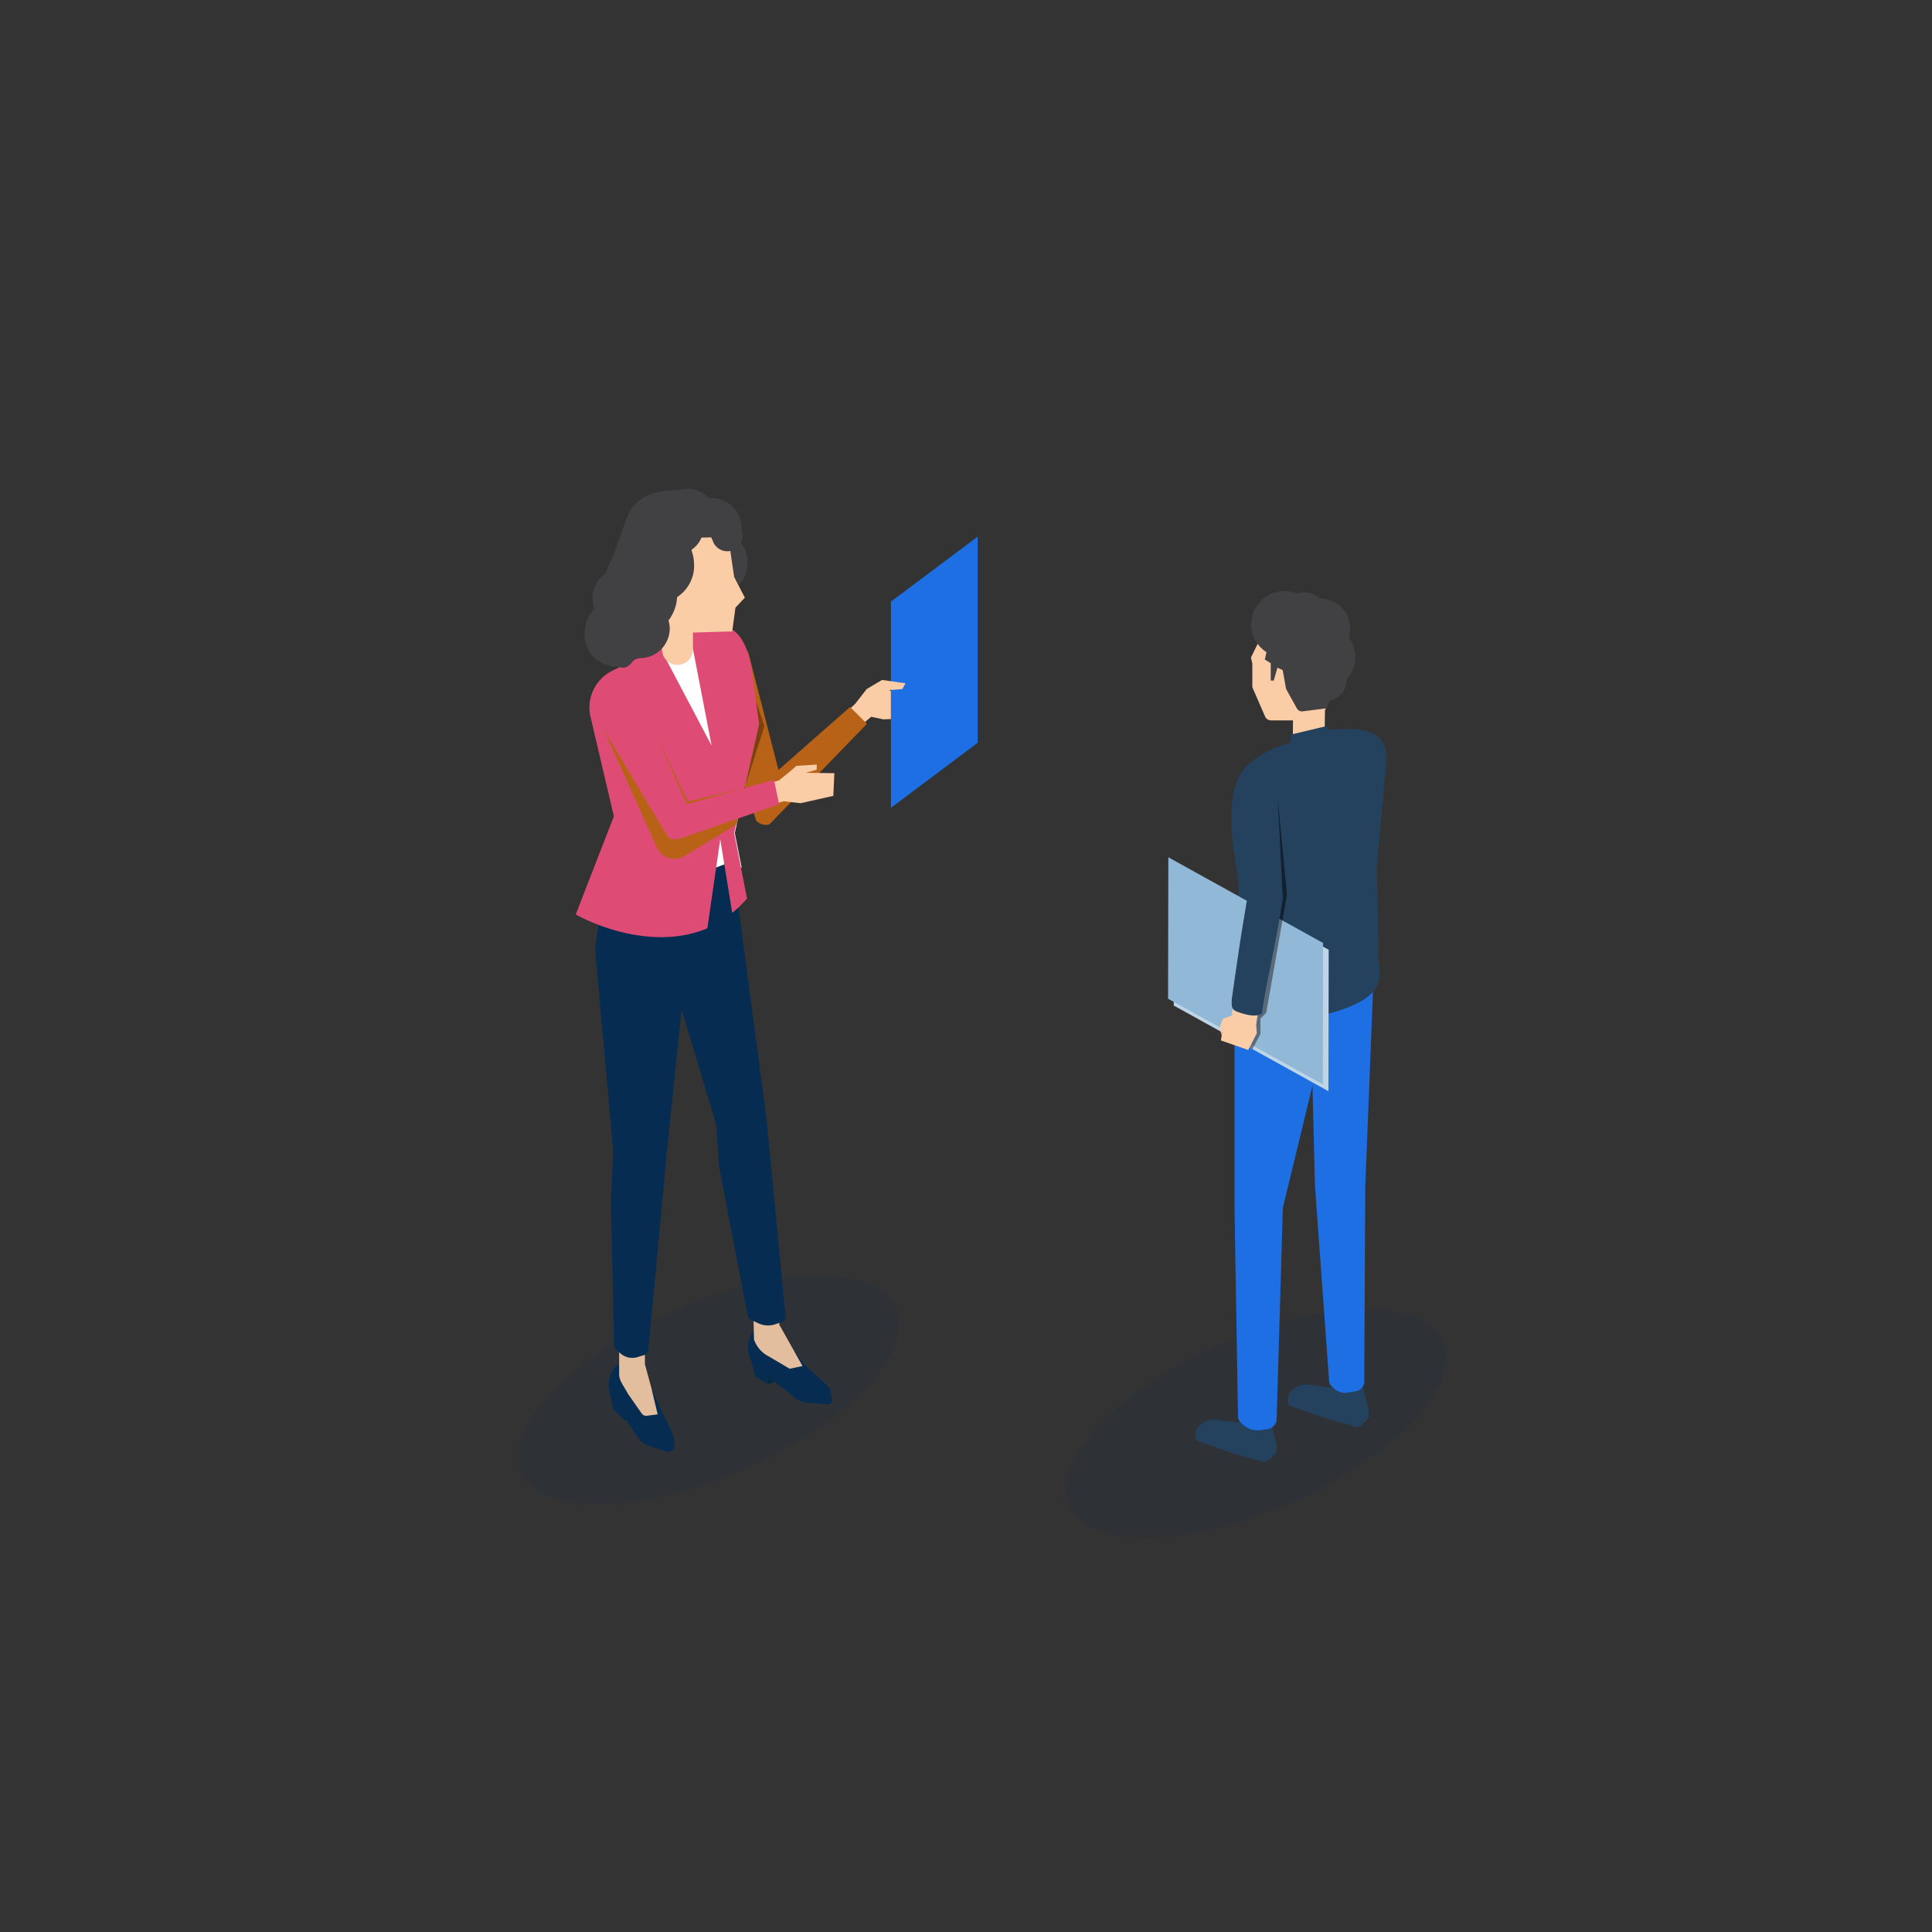 <svg id="Layer_1" data-name="Layer 1" xmlns="http://www.w3.org/2000/svg" viewBox="0 0 150 150"><rect x="0" y="0" width="150" height="150" fill="#333333" stroke="none"/><defs><style>.cls-1,.cls-7{fill:#072c52;}.cls-1{opacity:0.1;}.cls-2{fill:#1d6fe3;}.cls-3{fill:#fff;}.cls-4{fill:#fbcda6;}.cls-5{fill:#b86218;}.cls-6{fill:#002a3c;}.cls-8{fill:#de4c75;}.cls-9{fill:#414042;}.cls-10{fill:#091018;}.cls-11{fill:#7b4110;}.cls-12{fill:#24415e;}.cls-13{fill:#55758e;}.cls-14{fill:#bdd5e7;}.cls-15{fill:#91b9d7;}.cls-16{fill:#12212f;}.cls-17{fill:#231f20;opacity:0.5;}</style></defs><title>illustrations</title><path class="cls-1" d="M83,116.9c1.5,3.41,9.21,3.32,17.24-.21s13.31-9.13,11.82-12.54-9.21-3.32-17.24.2S81.48,113.49,83,116.9Z"/><polygon class="cls-2" points="75.91 41.66 69.17 46.71 69.17 62.72 75.91 57.67 75.91 41.66"/><polygon class="cls-3" points="47.74 65.16 57.3 63.55 57.05 64.67 57.58 67.35 46.97 69.34 47.74 65.16"/><polygon class="cls-4" points="69.17 53.65 69.01 53.58 70.06 53.5 70.3 53.05 68.48 52.79 67.29 53.5 66.4 54.64 65.34 55.64 66.43 56.67 67.64 55.65 68.57 55.85 69.17 55.83 69.17 53.97 69.17 53.65"/><path class="cls-5" d="M59.74,64l7.57-7.8L66,54.89l-5.56,4.89-2.31-9A1.94,1.94,0,0,0,55,50.1h0a1.93,1.93,0,0,0,.07,2.73l3.64,10.88A1,1,0,0,0,59.74,64Z"/><polygon class="cls-6" points="48.45 110.24 48.98 110.17 48.45 109.65 48.45 110.24"/><path class="cls-7" d="M47.53,108.65l2.08,3.07a1.76,1.76,0,0,0,.85.57l1.32.43c.2.06.57-.1.57-.3v-.65a2.68,2.68,0,0,0-.31-.83l-.79-1.67-1.36-3a.64.64,0,0,0-.58-.38h-1a.74.74,0,0,0-.62.33A2.29,2.29,0,0,0,47.53,108.65Z"/><path class="cls-7" d="M47.33,107.81l.22,1.41a.47.47,0,0,0,.27.37l.63.65v-1.31Z"/><path class="cls-4" d="M51.06,109.81l-.85.11a.41.41,0,0,1-.39-.18l-1.07-1.53c-.4-.75-.68-1-.68-1.55v-3.75h2v3l.5,1.84Z"/><path class="cls-7" d="M58.61,106.06l3.13,2.48a1.79,1.79,0,0,0,1,.38l1.54.11a.31.31,0,0,0,.33-.37l-.13-.63a1,1,0,0,0-.25-.45l-1.82-1.67-1.94-2.68a.63.63,0,0,0-.65-.25l-1,.2a.74.74,0,0,0-.53.44A2.3,2.3,0,0,0,58.61,106.06Z"/><path class="cls-7" d="M58.24,105.28l.36,1.46a.45.45,0,0,0,.34.3l.71.43-.09-1.33Z"/><path class="cls-4" d="M62.31,106.06l-1,.21-1.59-.94A2.34,2.34,0,0,1,58.54,104l-.08-3.58,2.11-.1-.07,2.52Z"/><polygon class="cls-6" points="59.65 107.47 60.16 107.29 59.61 106.85 59.65 107.47"/><path class="cls-7" d="M55.6,87.29,50.21,69.37l6.64-2.49,1,7.44L59.53,87,61,102.36a.23.23,0,0,1-.15.22l-.61.22a1.78,1.78,0,0,1-1.36-.06l-.63-.29a.38.38,0,0,1-.2-.29L55.83,90.6Z"/><path class="cls-7" d="M47.61,89.37l-1.35-15a5.69,5.69,0,0,1,.12-1.93l.58-5h7l-.89,9.45L51.75,89.7l-1.41,15.11a.43.43,0,0,1-.31.39l-.55.17a1.39,1.39,0,0,1-1.27-.26l-.32-.27a.61.61,0,0,1-.22-.44l-.24-11.1Z"/><path class="cls-8" d="M58.94,56.23l-.5-3.68c-.31-2.45-1.1-4.74-4.13-3.82L47.49,52.1a3.2,3.2,0,0,0-1.68,3.39l1.85,7.89L44.7,71c1.68.93,6.23,2.76,10.22,1.07l1-6.91.93,5.72a9.29,9.29,0,0,0,1.15-1.12l-1-5.09Z"/><polygon class="cls-3" points="51.75 51.26 55.25 57.89 53.8 50.38 51.75 51.26"/><path class="cls-9" d="M57.57,41.26a2.35,2.35,0,1,1-2.09-2.58A2.34,2.34,0,0,1,57.57,41.26Z"/><ellipse class="cls-9" cx="56.65" cy="43.69" rx="1.4" ry="1.97"/><polygon class="cls-4" points="51.36 49.18 56.85 49.02 57.1 47.18 57.83 46.4 57 44.8 56.54 41.68 51.15 41.83 51.36 49.18"/><path class="cls-4" d="M52.63,51.62h0a1.2,1.2,0,0,0,1.17-1.24l0-1.51a1.21,1.21,0,0,0-1.24-1.17h0a1.2,1.2,0,0,0-1.16,1.24l0,1.51A1.2,1.2,0,0,0,52.63,51.62Z"/><path class="cls-10" d="M53.7,43A1.68,1.68,0,1,1,52,41.27,1.68,1.68,0,0,1,53.7,43Z"/><path class="cls-10" d="M52.58,43.69a2.32,2.32,0,1,1-2.32-2.32A2.32,2.32,0,0,1,52.58,43.69Z"/><path class="cls-10" d="M52.14,46.18c0,1.78-1.17,3.23-2.6,3.23S47,48,47,46.18,48.11,43,49.54,43,52.14,44.39,52.14,46.18Z"/><path class="cls-9" d="M54.6,41a2,2,0,1,1-2-2A2,2,0,0,1,54.6,41Z"/><path class="cls-9" d="M57.39,40.79a1.3,1.3,0,0,0-1.72-.65s-.05,0-.08.07a2.13,2.13,0,0,0,0-.25,2.18,2.18,0,0,0-2.33-2,2.68,2.68,0,0,0-.65.09h0s-3-.15-3.83,1.89-.8,2.45-1.41,3.73a7.76,7.76,0,0,0-.35.86,2.23,2.23,0,0,0-1,1.94,2.56,2.56,0,0,0,.13.79,2.7,2.7,0,0,0-.75,1.9,2.45,2.45,0,0,0,2.28,2.58,1.86,1.86,0,0,0,.34,0c.71.44,1.27-.64,1.27-.64h0a2,2,0,0,0,.42,0A2.32,2.32,0,0,0,52,48.8a2.17,2.17,0,0,0-.1-.62,3.5,3.5,0,0,0,.61-1.34,3.93,3.93,0,0,0,.06-.48,2.91,2.91,0,0,0,1.32-2.5,3.35,3.35,0,0,0-.21-1.15,4.37,4.37,0,0,0,0-.64,1.1,1.1,0,0,0,0-.18,2.43,2.43,0,0,0,1.44-.78,1.7,1.7,0,0,0,.21.85,1.19,1.19,0,1,0,2-1.17Z"/><polygon class="cls-5" points="50.74 56.71 53.42 62.23 57.83 61.18 53.33 62.45 50.74 56.71"/><path class="cls-5" d="M46.8,56.49,51,65.8a1.5,1.5,0,0,0,2.14.67L57.2,64l.1-.46-5,.85Z"/><polygon class="cls-4" points="64.78 60.03 62.55 60 63.4 59.76 63.42 59.36 61.84 59.46 61.21 60 60.49 60.58 58.73 61.14 59 62.74 60.84 62.21 62.16 62.36 64.7 61.79 64.78 60.03 64.78 60.03"/><path class="cls-8" d="M52.92,65.07l4.38-1.52,3.19-1.11-.4-1.9-6.76,1.91-4.07-9a1,1,0,0,0-.35-.43,2,2,0,0,0-2.63.66h0c-.56.91-.2,1.39.52,2.85l5,8.34C52.09,65.29,52.43,65.17,52.92,65.07Z"/><polygon class="cls-11" points="58.7 54.46 58.94 56.23 57.85 61.08 59.35 56.38 58.7 54.46"/><path class="cls-4" d="M97.93,49.4l-.81,1.66.11.44,0,1.71a.47.47,0,0,0,.05.26l.94,2.16a.51.51,0,0,0,.46.3h1.76l2.45-.81,1.42-3.75a2.5,2.5,0,0,0-.89-2.84l-.73-.53a2.2,2.2,0,0,0-2.49-.07Z"/><path class="cls-12" d="M93.2,110.64l.18-.14a1.47,1.47,0,0,1,1.07-.28l1.74.23.49-2.69,2,.47,0,2.26.43,1.64a1.4,1.4,0,0,1-.05.68l-.42.43a1.06,1.06,0,0,1-.47.27l-2.1-.56L93,111.88c-.2-.08-.18-.26-.18-.48v-.12A.76.76,0,0,1,93.2,110.64Z"/><path class="cls-12" d="M100.34,107.92l.19-.14a1.41,1.41,0,0,1,1.07-.27l1.73.22.49-2.69,2,.47,0,2.26.43,1.65c0,.13.05.57,0,.67l-.41.43a1.06,1.06,0,0,1-.47.27l-2.1-.56-3.11-1.07c-.2-.08-.18-.26-.18-.48v-.06A.91.91,0,0,1,100.34,107.92Z"/><rect class="cls-4" x="100.37" y="55.11" width="2.47" height="4.03" transform="translate(0.71 -1.24) rotate(0.7)"/><line class="cls-13" x1="95.65" y1="77.61" x2="95.85" y2="93.23"/><path class="cls-2" d="M106,92.11l.69-17.44-5.47,1.47.55,5.78.09.75.23,9.34,1.1,15.2a.63.63,0,0,0,.21.43l.2.18a1.23,1.23,0,0,0,1,.31l.67-.12a.76.76,0,0,0,.65-.76Z"/><path class="cls-9" d="M102.26,48.78A2.57,2.57,0,1,1,100,45.91,2.57,2.57,0,0,1,102.26,48.78Z"/><path class="cls-9" d="M104.81,49.09a2.33,2.33,0,1,1-2-2.61A2.33,2.33,0,0,1,104.81,49.09Z"/><path class="cls-9" d="M104.54,53a1.63,1.63,0,1,1-1.41-1.82A1.63,1.63,0,0,1,104.54,53Z"/><path class="cls-9" d="M102.93,47.78A1.63,1.63,0,1,1,101.52,46,1.62,1.62,0,0,1,102.93,47.78Z"/><path class="cls-9" d="M105.21,51.34a2.53,2.53,0,1,1-2.2-2.83A2.53,2.53,0,0,1,105.21,51.34Z"/><path class="cls-2" d="M103.29,77.07l-.63-1.66-6.58-.26-.23,3.6V93.92L96.12,110a.56.56,0,0,0,.1.29l.06.08a1.72,1.72,0,0,0,1.64.66l.52-.08a.81.81,0,0,0,.68-.78l.48-16.39,2.91-12C103.52,80.93,103.78,79,103.29,77.07Z"/><polygon class="cls-12" points="103.03 57.26 100.2 57.87 100.2 57.19 100.27 57.02 102.92 56.39 103.03 56.51 103.03 57.26"/><path class="cls-12" d="M101.54,79.06c7.53-1.45,5.13-3.88,5.51-5.3l-.15-6.39.75-8.33c.12-3-3.15-2.39-4.62-2.39L98.9,58.09a.91.91,0,0,0-.17.09A8.25,8.25,0,0,0,97,59.28c-2.14,1.84-1.31,6.37-.86,9v1.63l-.51,6.57c0,.18,0,.36,0,.52A5.57,5.57,0,0,0,101.54,79.06Z"/><polygon class="cls-14" points="103.14 84.72 91.13 78.07 91.14 67.09 103.16 73.74 103.14 84.72"/><polygon class="cls-15" points="102.71 84.19 90.69 77.54 90.71 66.56 102.72 73.21 102.71 84.19"/><polygon class="cls-4" points="95.75 77.81 95.65 78.85 94.94 79.1 94.7 79.75 94.84 80.4 94.89 79.88 94.94 79.84 94.79 80.78 96.91 81.52 97.58 80.23 97.54 79.56 97.71 78.22 95.75 77.81"/><path class="cls-9" d="M98.2,51.21l.46.28v1.35h.23l.29-1,.41.19.26,1.46.84,1.51a.46.46,0,0,0,.45.23l1.8-.23L104,52.74l-1.4-2.4-4-.91Z"/><polygon class="cls-16" points="99.92 69.45 99.2 61.94 99.59 69.77 99.3 71.31 99.57 71.46 99.92 69.45"/><polygon class="cls-17" points="97.01 81.33 97.24 81.45 97.36 81.23 97.13 81.1 97.01 81.33"/><polygon class="cls-17" points="97.86 79.09 98.31 78.63 99.57 71.46 99.3 71.31 97.9 78.72 97.64 78.82 97.53 79.56 97.58 80.23 97.13 81.1 97.36 81.23 97.86 80.27 97.86 79.09"/><path class="cls-12" d="M99.57,69.91l0-.15-.43-8.48a1.53,1.53,0,1,0-3,.14l.71,8.24c-.09.59-.39,2.25-.72,4.49-.19,1.3-.36,2.48-.5,3.46,0,.08,0,.13,0,.2,0,.36,0,.58.43.74s1.42.49,1.92.14C98.19,76.86,99.1,73.1,99.57,69.91Z"/><path class="cls-1" d="M40.5,114.31c1.49,3.41,9.21,3.32,17.23-.21S71.05,105,69.56,101.56s-9.22-3.32-17.24.2S39,110.9,40.5,114.31Z"/></svg>